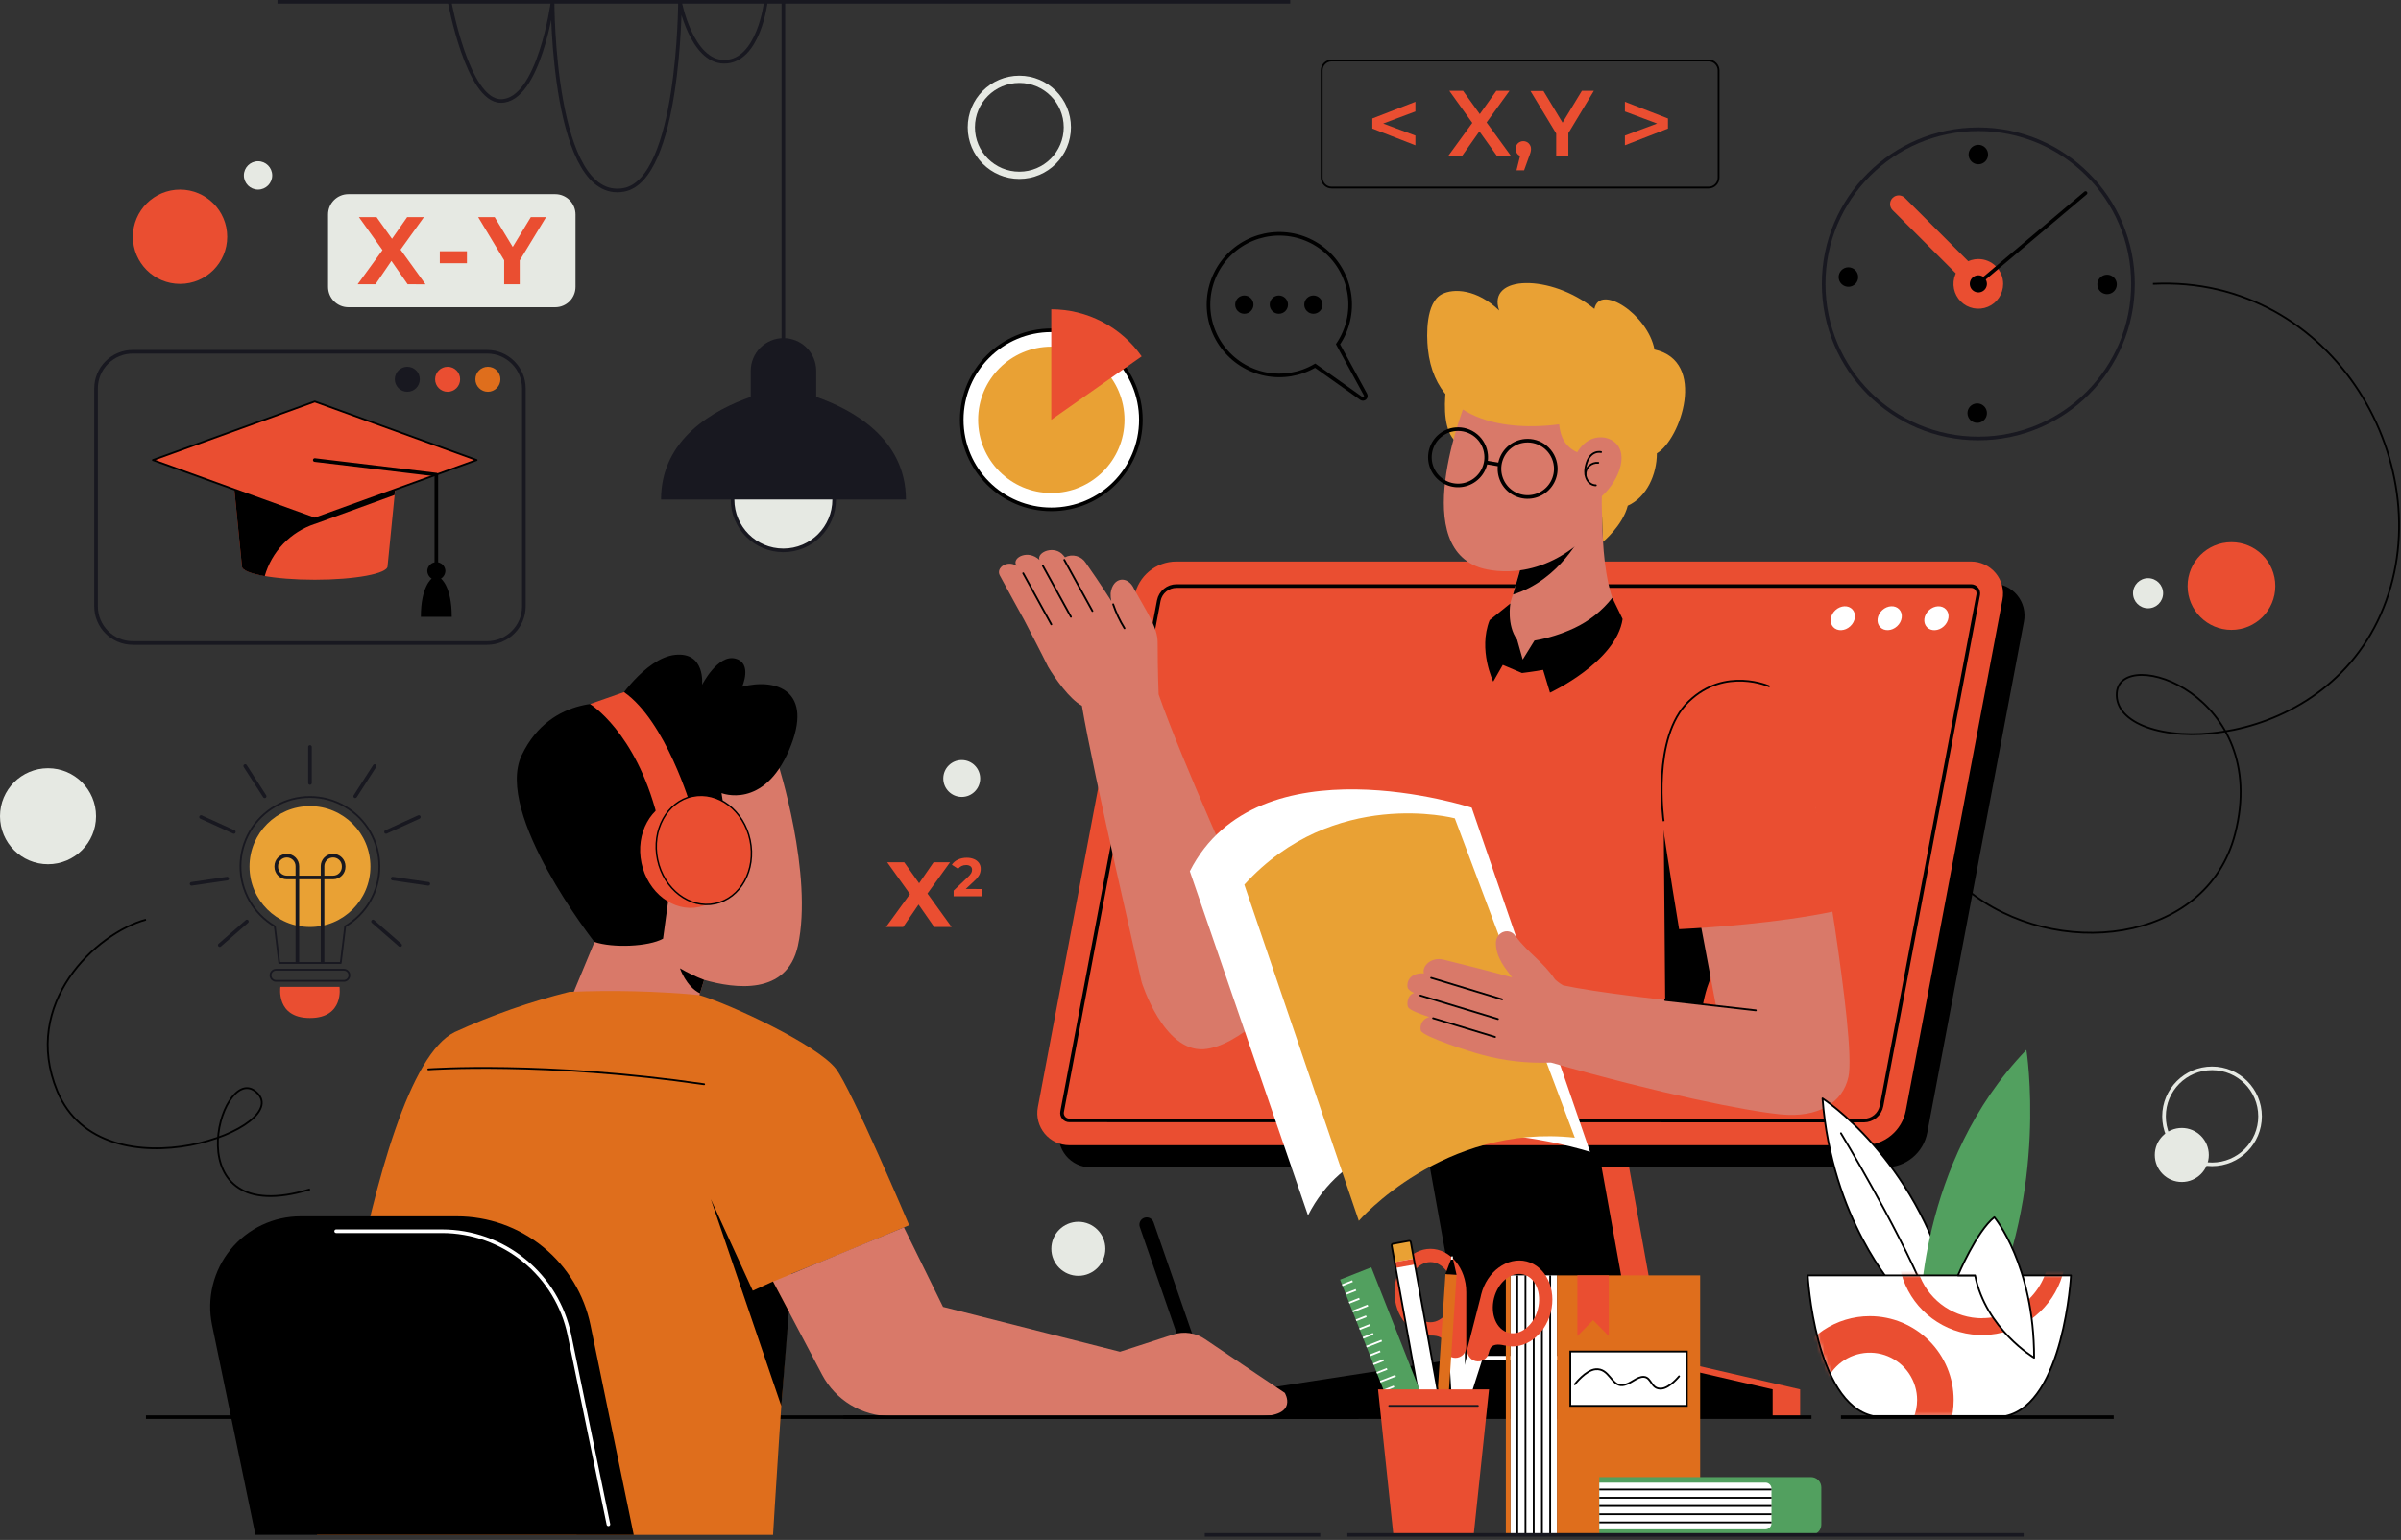 <?xml version="1.0" encoding="UTF-8"?> <svg xmlns="http://www.w3.org/2000/svg" width="664" height="426" viewBox="0 0 664 426" fill="none"><rect x="0" y="0" width="664" height="426" fill="#333333" stroke="none"/> <g clip-path="url(#clip0_356_3275)"> <path d="M461.6 384.35H414.11L391.97 261.48H439.46L461.6 384.35Z" fill="#EA4E31"></path> <path d="M355.74 392.03V384.35L412.41 375.6H459.9L497.83 384.35V392.03H355.74Z" fill="#EA4E31"></path> <path d="M454 384.35H406.51L384.38 261.48H431.87L454 384.35Z" fill="black"></path> <path d="M521.38 322.94H301.64C300.337 322.939 299.05 322.651 297.871 322.096C296.692 321.541 295.649 320.733 294.818 319.73C293.986 318.726 293.386 317.552 293.06 316.29C292.734 315.029 292.689 313.711 292.93 312.43L319.67 171.03C320.183 168.328 321.622 165.89 323.739 164.135C325.857 162.381 328.52 161.421 331.27 161.42H551C552.307 161.416 553.598 161.701 554.781 162.255C555.965 162.808 557.011 163.617 557.845 164.622C558.68 165.627 559.281 166.805 559.607 168.07C559.933 169.335 559.975 170.657 559.73 171.94L532.99 313.34C532.479 316.043 531.039 318.483 528.919 320.236C526.798 321.989 524.132 322.946 521.38 322.94Z" fill="black"></path> <path d="M515.46 316.81H295.73C294.427 316.809 293.14 316.521 291.961 315.966C290.782 315.411 289.739 314.603 288.908 313.6C288.076 312.597 287.476 311.422 287.15 310.161C286.823 308.899 286.779 307.581 287.02 306.3L313.73 164.94C314.242 162.241 315.68 159.805 317.796 158.053C319.912 156.3 322.573 155.341 325.32 155.34H545.08C546.384 155.339 547.672 155.626 548.852 156.181C550.032 156.735 551.075 157.543 551.907 158.547C552.739 159.55 553.339 160.725 553.664 161.988C553.99 163.25 554.033 164.569 553.79 165.85L527.05 307.25C526.53 309.942 525.088 312.368 522.973 314.113C520.858 315.858 518.202 316.811 515.46 316.81Z" fill="#EA4E31"></path> <path d="M295.73 309.94C295.429 309.943 295.132 309.877 294.86 309.749C294.589 309.621 294.349 309.433 294.16 309.2C293.968 308.971 293.83 308.703 293.756 308.414C293.681 308.125 293.672 307.823 293.73 307.53L320.47 166.12C320.7 164.994 321.31 163.982 322.199 163.253C323.088 162.525 324.201 162.124 325.35 162.12H545.08C545.379 162.116 545.676 162.18 545.948 162.306C546.22 162.433 546.46 162.619 546.65 162.85C546.839 163.082 546.976 163.352 547.05 163.643C547.124 163.933 547.135 164.236 547.08 164.53L520.34 305.94C520.12 307.075 519.514 308.099 518.624 308.838C517.734 309.576 516.616 309.983 515.46 309.99L295.73 309.94Z" stroke="black" stroke-miterlimit="10"></path> <path d="M348.14 392.03V384.35L404.82 375.6H452.31L490.23 384.35V392.03H348.14Z" fill="black"></path> <path d="M434.64 375.6H406.68" stroke="white" stroke-linecap="round" stroke-linejoin="round"></path> <path d="M511.684 173.257C513.154 171.911 513.43 169.819 512.3 168.585C511.17 167.351 509.062 167.442 507.591 168.788C506.121 170.135 505.845 172.227 506.975 173.461C508.105 174.695 510.213 174.604 511.684 173.257Z" fill="white"></path> <path d="M524.634 173.252C526.105 171.905 526.381 169.813 525.251 168.579C524.12 167.345 522.012 167.436 520.542 168.783C519.071 170.129 518.796 172.221 519.926 173.455C521.056 174.689 523.164 174.598 524.634 173.252Z" fill="white"></path> <path d="M537.568 173.263C539.038 171.917 539.314 169.825 538.184 168.59C537.054 167.356 534.946 167.447 533.475 168.794C532.005 170.14 531.729 172.232 532.859 173.466C533.989 174.701 536.098 174.61 537.568 173.263Z" fill="white"></path> <path d="M354.22 215.39L315.73 271.71C315.73 271.71 321.73 291.02 332.9 290.24C351.63 288.94 381.98 241.48 381.98 241.48" fill="#D97969"></path> <path d="M320.42 192.09C320.42 192.09 320.15 185.79 320.15 177.75C320.15 173.53 317.2 169.41 313.7 163.05C311.96 159.05 307.7 159.57 307.15 164.11C307.117 164.835 307.181 165.562 307.34 166.27C304.49 161.8 301.49 157.4 300.28 155.72C299.687 154.786 298.764 154.11 297.695 153.825C296.626 153.539 295.49 153.666 294.51 154.18L294.16 153.73C291.69 150.63 286.66 152.73 287.46 154.9C284.34 151.96 280.05 154.18 280.95 156.18C281.003 156.297 281.063 156.411 281.13 156.52C278.58 154.9 275.39 157.01 276.48 159.15C277.13 160.42 283.21 171.46 283.21 171.46C283.21 171.46 288.21 181.05 289.86 184.46C291.78 187.7 295.86 193.46 299.2 195.23C302.33 213.86 315.73 271.71 315.73 271.71L344.12 248.49C344.12 248.49 327.12 211.26 320.42 192.09Z" fill="#D97969"></path> <path d="M282.97 158.6L290.74 172.72" stroke="black" stroke-width="0.5" stroke-linecap="round" stroke-linejoin="round"></path> <path d="M288.4 156.52L296.17 170.63" stroke="black" stroke-width="0.5" stroke-linecap="round" stroke-linejoin="round"></path> <path d="M294.34 154.9L302.11 169.02" stroke="black" stroke-width="0.5" stroke-linecap="round" stroke-linejoin="round"></path> <path d="M307.85 167.17C308.634 169.493 309.684 171.718 310.98 173.8" stroke="black" stroke-width="0.5" stroke-linecap="round" stroke-linejoin="round"></path> <path d="M340.73 233.94C340.73 233.94 358.84 253.39 372.63 265.58L394.73 235.1L380.46 181.68C380.46 181.68 376.12 184.19 369.53 193.25C363.87 200.94 354.73 214.36 340.73 233.94Z" fill="#EA4E31"></path> <path d="M482.82 241.65C479.27 253.54 475.02 265 472.13 273.17C471.064 276.558 470.449 280.072 470.3 283.62C469.584 292.255 469.984 300.947 471.49 309.48H373.24C374.188 305.498 374.635 301.413 374.57 297.32C371.88 230.43 368.63 200.4 378.1 184.32C383.81 174.61 416.43 170.87 416.43 170.87L448.73 171.17C448.73 171.17 486.45 180.27 489.13 201.86C490.43 212.34 487.14 227.3 482.82 241.65Z" fill="#EA4E31"></path> <path d="M460.08 224.88L460.57 283.61H470.3C470.449 280.061 471.064 276.548 472.13 273.16C475.02 264.99 479.27 253.53 482.82 241.64L460.08 224.88Z" fill="black"></path> <path d="M401.36 99.11C401.36 99.11 396.05 119.23 403.83 123.02C410.15 126.11 410.71 117.1 410.71 117.1L412.21 107.29" fill="#E9A134"></path> <path d="M448.73 171.13C448.73 171.13 443.44 184.78 423.4 182.84C405.96 181.15 416.4 170.84 416.4 170.84C416.4 170.84 417.32 168.08 418.4 164.44C419.48 160.8 420.75 156.44 421.55 153.02L428.55 147.31L443.35 135.2C443.35 135.2 441.43 161.54 448.73 171.13Z" fill="#D97969"></path> <path d="M437.6 147.46C437.6 147.46 431.6 160.34 418.43 164.46C419.51 160.89 420.78 156.46 421.58 153.04L428.58 147.33L437.6 147.46Z" fill="black"></path> <path d="M405.73 110.19C405.73 110.19 389.25 149.94 409.02 156.94C409.02 156.94 422.31 161.94 436.18 150.65C440.135 147.354 443.409 143.319 445.82 138.77C449.82 131.43 456.31 117.66 454.95 108.02C453 94.25 413.89 80.05 405.73 110.19Z" fill="#D97969"></path> <path d="M458.21 125.41C458.21 131.22 455.42 137.56 450.16 139.89C448.79 145.35 443.32 149.89 443.32 149.89C443.32 146.82 442.88 142.34 442.98 137.27C447.98 132.77 450.98 124.59 445.55 121.67C443.7 120.67 439.28 120.04 436.17 125.11C431.77 123.11 431.43 119.17 431.17 117.38C423.54 118.44 397.34 120.24 394.88 96.48C394.49 92.68 394.26 83.71 398.75 81.38C402.04 79.69 408.48 80 414.6 85.89C411.1 76 428.97 75.71 440.93 85.45C442.41 78.3 455.73 87 457.55 96.69C472.21 99.94 464.73 121.65 458.21 125.41Z" fill="#E9A134"></path> <path d="M407 223.44C407 223.44 347.79 204.07 329.05 241.02L361.73 336.22C380.48 299.27 439.73 318.65 439.73 318.65L407 223.44Z" fill="white"></path> <path d="M402.33 226.38C402.33 226.38 368.88 217.55 344.12 244.73L375.78 337.73C375.78 337.73 399.11 310.73 435.52 314.73L402.33 226.38Z" fill="#E9A134"></path> <path d="M501.91 222.74L466.55 235.4C466.55 235.4 471.22 260.72 474.55 278.25C459.83 276.61 441.21 274.51 432.3 272.59C431.475 272.133 430.712 271.572 430.03 270.92C426.73 266.03 422.92 263.92 419.14 259.03C417.62 256.56 414 257.56 413.7 260.57C413.52 264.98 416.7 268.31 418.19 270.39C413.75 269.12 404.33 266.71 399.19 265.47C395.87 264.66 393.19 267.2 393.78 269.28C393.414 269.245 393.046 269.245 392.68 269.28C389.18 269.65 388.91 272.55 389.4 273.5C389.861 274.029 390.445 274.437 391.1 274.69C389.21 275.13 388.94 277.9 389.44 278.69C389.94 279.48 392.93 280.59 395.26 281.36C394.856 281.448 394.474 281.616 394.137 281.855C393.799 282.094 393.514 282.399 393.297 282.751C393.08 283.103 392.937 283.495 392.876 283.904C392.814 284.313 392.836 284.73 392.94 285.13C393.77 286.9 406.78 291 409.8 291.79C416.022 293.48 422.467 294.205 428.91 293.94C459.31 302.62 482.62 307.29 492.4 308.27C502.88 309.32 509.65 305.01 511.19 297.89C513.47 287.34 501.91 222.74 501.91 222.74Z" fill="#D97969"></path> <path d="M507.11 252.14C491.63 255.39 472.38 256.65 464.36 257.05C461.89 242.13 459.85 228.62 458.36 218.4L456 173.34C456 173.34 489.2 183.2 492.91 190.69C499.44 203.94 504.91 237.26 507.11 252.14Z" fill="#EA4E31"></path> <path d="M460.51 276.65L485.58 279.5" stroke="black" stroke-width="0.5" stroke-linecap="round" stroke-linejoin="round"></path> <path d="M410.98 125.75C411.129 127.285 410.82 128.829 410.091 130.188C409.363 131.547 408.247 132.659 406.886 133.383C405.524 134.107 403.979 134.411 402.444 134.257C400.91 134.102 399.457 133.495 398.267 132.514C397.078 131.532 396.207 130.22 395.764 128.743C395.322 127.265 395.327 125.69 395.781 124.216C396.234 122.743 397.114 121.436 398.31 120.463C399.507 119.49 400.964 118.894 402.5 118.75C404.552 118.555 406.598 119.183 408.188 120.495C409.778 121.808 410.782 123.698 410.98 125.75Z" stroke="black" stroke-miterlimit="10"></path> <path d="M430.22 128.94C430.37 130.475 430.06 132.019 429.332 133.378C428.603 134.737 427.487 135.849 426.126 136.573C424.764 137.297 423.219 137.601 421.685 137.447C420.151 137.292 418.697 136.685 417.508 135.704C416.318 134.722 415.447 133.41 415.005 131.933C414.562 130.455 414.568 128.88 415.021 127.406C415.474 125.933 416.354 124.626 417.551 123.653C418.747 122.68 420.205 122.084 421.74 121.94C423.792 121.748 425.836 122.376 427.426 123.688C429.015 125 430.02 126.889 430.22 128.94Z" stroke="black" stroke-miterlimit="10"></path> <path d="M410.88 127.91L414.75 128.56" stroke="black" stroke-miterlimit="10"></path> <path d="M442.78 125.06C442.78 125.06 439.58 124.25 438.55 128.95C437.87 132.07 439.34 134.23 441.33 134.26" stroke="black" stroke-width="0.5" stroke-miterlimit="10" stroke-linecap="round"></path> <path d="M442.01 128.03C441.549 127.985 441.083 128.04 440.645 128.19C440.207 128.341 439.806 128.583 439.47 128.902C439.133 129.22 438.869 129.607 438.695 130.036C438.521 130.466 438.441 130.927 438.46 131.39" stroke="black" stroke-width="0.5" stroke-miterlimit="10" stroke-linecap="round"></path> <path d="M395.78 270.51L415.41 276.46" stroke="black" stroke-width="0.5" stroke-linecap="round" stroke-linejoin="round"></path> <path d="M392.8 275.4L414.25 281.91" stroke="black" stroke-width="0.5" stroke-linecap="round" stroke-linejoin="round"></path> <path d="M396.32 281.67L413.46 286.86" stroke="black" stroke-width="0.5" stroke-linecap="round" stroke-linejoin="round"></path> <path d="M445.89 165.37C443.084 168.949 439.477 171.82 435.36 173.75C431.861 175.379 428.162 176.539 424.36 177.2L421.11 182.45L419.56 176.94C416.64 172.94 417.69 166.94 417.69 166.94L411.96 171.55C408.71 179.8 412.96 188.55 412.96 188.55L415.6 183.93L420.91 186.18C420.91 186.18 424.59 185.73 426.75 185.31L428.65 191.62C428.65 191.62 446.98 183.13 448.74 171.23L445.89 165.37Z" fill="black"></path> <path d="M460.08 227.17C460.08 227.17 456.66 203.99 467.01 194.04C477.16 184.27 489.41 189.92 489.41 189.92" stroke="black" stroke-width="0.5" stroke-miterlimit="10"></path> <path d="M40.36 392.03H500.97" stroke="black" stroke-miterlimit="10"></path> <path d="M215.12 211.09C211.66 202.27 199.02 194.3 181.36 200.36C154.36 209.63 157.47 233.6 168.03 250.91L168.27 251.29L156.27 280.17L188.82 290.17L194.73 271.07C203.15 273.49 217.63 275.47 220.66 261.64C224.99 241.94 215.12 211.09 215.12 211.09Z" fill="#D97969"></path> <path d="M194.73 271.07C192.419 270.178 190.182 269.105 188.04 267.86C188.04 267.86 189.72 272.92 193.58 274.79L194.73 271.07Z" fill="black"></path> <path d="M199.54 219.4C199.54 219.4 211.14 224.08 218.24 207.46C225.34 190.84 214.43 187.55 205.24 189.97C205.24 189.97 208.19 183.4 203.34 182.18C198.49 180.96 194.16 189.45 194.16 189.45C194.16 189.45 195.16 180.28 186.72 181.15C178.28 182.02 170.27 194.65 170.27 194.65C170.27 194.65 152.51 191.65 144.27 208.93C136.57 225.11 164.37 260.57 164.37 260.57C169.51 262.31 179.37 261.89 183.37 259.68L186.73 234.94C186.73 234.94 203 238.45 199.54 219.4Z" fill="black"></path> <path d="M193.328 250.912C200.392 249.425 204.718 241.569 202.99 233.365C201.263 225.161 194.137 219.716 187.073 221.203C180.01 222.691 175.684 230.547 177.411 238.751C179.139 246.954 186.265 252.399 193.328 250.912Z" fill="#EA4E31"></path> <path d="M197.779 249.976C204.843 248.488 209.168 240.632 207.441 232.428C205.714 224.225 198.587 218.78 191.524 220.267C184.46 221.754 180.135 229.61 181.862 237.814C183.589 246.018 190.716 251.463 197.779 249.976Z" fill="#EA4E31"></path> <path d="M191.09 223.2C191.09 223.2 184.15 199.5 172.57 191.46L163.18 194.76C163.18 194.76 175.7 202.36 181.74 225.76L191.09 223.2Z" fill="#EA4E31"></path> <path d="M197.779 249.976C204.843 248.488 209.168 240.632 207.441 232.428C205.714 224.225 198.587 218.78 191.524 220.267C184.46 221.754 180.135 229.61 181.862 237.814C183.589 246.018 190.716 251.463 197.779 249.976Z" stroke="black" stroke-width="0.4" stroke-linecap="round" stroke-linejoin="round"></path> <path d="M251.43 338.94C251.43 338.94 235.43 301.16 231.18 295.68C226.13 289.09 202.18 277.9 193.43 275.28C181.464 274.17 169.436 273.872 157.43 274.39C146.544 277.119 135.933 280.845 125.73 285.52C100.98 297.67 87.66 424.6 87.66 424.6H213.79C213.79 424.6 216.55 377.8 218.87 352.37C230.55 347.71 236.79 345.1 251.43 338.94Z" fill="#DF6E1C"></path> <path d="M118.45 295.82C118.45 295.82 150.73 293.52 194.73 299.94" stroke="black" stroke-width="0.5" stroke-linecap="round" stroke-linejoin="round"></path> <path d="M335.02 384.33L334.91 388.27C334.906 388.404 334.861 388.534 334.782 388.643C334.702 388.751 334.591 388.832 334.464 388.876C334.336 388.919 334.199 388.923 334.07 388.886C333.94 388.849 333.825 388.774 333.74 388.67L331.22 385.67L315.22 339.45C315.132 339.201 315.094 338.936 315.109 338.672C315.123 338.408 315.19 338.149 315.306 337.911C315.421 337.673 315.582 337.46 315.78 337.285C315.979 337.11 316.21 336.975 316.46 336.89C316.709 336.802 316.974 336.764 317.238 336.778C317.502 336.793 317.761 336.86 317.999 336.975C318.237 337.091 318.45 337.252 318.625 337.45C318.8 337.649 318.935 337.88 319.02 338.13L335.02 384.33Z" fill="black"></path> <path d="M324.41 369.19C317.62 371.42 309.73 373.94 309.73 373.94L260.8 361.54L249.98 339.54L213.77 354.54L227.35 380.28C229.173 383.741 231.906 386.639 235.254 388.662C238.602 390.685 242.438 391.756 246.35 391.76H348.15C359.28 391.76 355.3 385.31 355.3 385.31C355.3 385.31 341.3 375.96 333.3 370.49C332.019 369.602 330.55 369.023 329.008 368.797C327.465 368.572 325.892 368.706 324.41 369.19Z" fill="#D97969"></path> <path d="M233.24 392.03H375.71" stroke="black" stroke-miterlimit="10"></path> <path d="M208.18 357.06L196.58 331.74L216.07 388.95L218.17 362.84L213.77 354.51L208.18 357.06Z" fill="black"></path> <path d="M175.26 424.6L163.31 366.6C161.558 358.085 156.919 350.436 150.177 344.947C143.435 339.459 135.004 336.468 126.31 336.48H83.11C79.404 336.482 75.745 337.308 72.398 338.898C69.05 340.489 66.098 342.803 63.755 345.674C61.412 348.546 59.737 351.902 58.851 355.5C57.964 359.099 57.889 362.849 58.63 366.48L70.63 424.58" fill="black"></path> <path d="M168.26 421.68L157.48 369.32C155.804 361.217 151.389 353.939 144.976 348.71C138.563 343.481 130.544 340.62 122.27 340.61H92.96" stroke="white" stroke-miterlimit="10" stroke-linecap="round"></path> <path d="M430.59 352.82H417.71V424.6H430.59V352.82Z" fill="white"></path> <path d="M470.18 352.82H430.59V424.6H470.18V352.82Z" fill="#DF6E1C"></path> <path d="M421.87 352.82V424.61" stroke="black" stroke-width="0.5" stroke-linejoin="round"></path> <path d="M424.15 352.82V424.61" stroke="black" stroke-width="0.5" stroke-linejoin="round"></path> <path d="M426.43 352.82V424.61" stroke="black" stroke-width="0.5" stroke-linejoin="round"></path> <path d="M428.7 352.82V424.61" stroke="black" stroke-width="0.5" stroke-linejoin="round"></path> <path d="M419.6 352.82V424.61" stroke="black" stroke-width="0.5" stroke-linejoin="round"></path> <path d="M440.57 352.82H436.23V369.61L440.57 365.2L444.91 369.61V352.82H440.57Z" fill="#EA4E31"></path> <path d="M466.5 373.88H434.27V388.91H466.5V373.88Z" fill="white" stroke="black" stroke-width="0.5" stroke-miterlimit="10"></path> <path d="M435.52 382.94C435.52 382.94 438.52 379.02 441.27 378.79C445.1 378.47 445.63 383.43 448.64 383.2C450.94 383.02 452.64 380.74 454.64 380.89C456.84 381.06 456.54 384.42 459.55 384.13C461.8 383.91 464.35 380.74 464.35 380.74" fill="white"></path> <path d="M435.52 382.94C435.52 382.94 438.52 379.02 441.27 378.79C445.1 378.47 445.63 383.43 448.64 383.2C450.94 383.02 452.64 380.74 454.64 380.89C456.84 381.06 456.54 384.42 459.55 384.13C461.8 383.91 464.35 380.74 464.35 380.74" stroke="black" stroke-width="0.5" stroke-miterlimit="10" stroke-linecap="round"></path> <path d="M417.71 352.82H416.44V424.6H417.71V352.82Z" fill="#DF6E1C"></path> <path d="M442.29 408.61H500.83C501.589 408.61 502.316 408.911 502.852 409.448C503.389 409.984 503.69 410.711 503.69 411.47V421.75C503.69 422.508 503.389 423.236 502.852 423.772C502.316 424.309 501.589 424.61 500.83 424.61H442.29V408.61Z" fill="#52A05F"></path> <path d="M442.29 410.15H488.24C488.683 410.15 489.108 410.326 489.421 410.639C489.734 410.952 489.91 411.377 489.91 411.82V421.39C489.91 421.833 489.734 422.258 489.421 422.571C489.108 422.884 488.683 423.06 488.24 423.06H442.29V410.15Z" fill="white"></path> <path d="M489.91 414.33H442.29" stroke="black" stroke-width="0.5" stroke-linejoin="round"></path> <path d="M489.91 416.61H442.29" stroke="black" stroke-width="0.5" stroke-linejoin="round"></path> <path d="M489.91 418.88H442.29" stroke="black" stroke-width="0.5" stroke-linejoin="round"></path> <path d="M489.91 421.16H442.29" stroke="black" stroke-width="0.5" stroke-linejoin="round"></path> <path d="M489.91 412.05H442.29" stroke="black" stroke-width="0.5" stroke-linejoin="round"></path> <path d="M405.12 370.96L405.09 413.02H403.05L400.53 370.95" fill="white"></path> <path d="M406.65 371.33L396.25 412.09L398.23 412.59L411.09 372.46" fill="white"></path> <path d="M403.67 359.85C403.67 360.55 403.67 372.64 403.67 372.64C403.67 372.949 403.548 373.245 403.331 373.464C403.113 373.683 402.818 373.807 402.51 373.81C402.2 373.807 401.904 373.683 401.685 373.464C401.467 373.245 401.342 372.949 401.34 372.64V371.2C401.34 371.2 400.61 367.35 395.8 367.63C395.8 367.63 401.28 368.32 401.45 368.38C401.62 368.44 403.67 359.15 403.67 359.85Z" fill="#EA4E31"></path> <path d="M405.86 372.86C405.762 373.242 405.741 373.64 405.796 374.03C405.852 374.421 405.984 374.797 406.186 375.136C406.387 375.475 406.652 375.772 406.968 376.008C407.284 376.245 407.643 376.417 408.025 376.515C408.407 376.613 408.805 376.634 409.195 376.579C409.586 376.523 409.961 376.391 410.301 376.189C410.64 375.988 410.937 375.723 411.173 375.407C411.41 375.091 411.582 374.732 411.68 374.35C411.782 373.818 411.975 373.307 412.25 372.84C412.83 372.01 414.03 371.7 416.17 372.22H416.27C421.57 373.58 427.22 369.46 428.86 363.05C430.5 356.64 427.51 350.31 422.2 348.96C416.89 347.61 411.2 351.72 409.61 358.14C409.55 358.37 409.51 358.6 409.46 358.83L405.86 372.86ZM417.18 368.69C413.84 367.83 412.04 363.52 413.18 359.08C414.32 354.64 417.96 351.71 421.3 352.56C424.64 353.41 426.44 357.72 425.3 362.17C424.16 366.62 420.52 369.54 417.18 368.69Z" fill="#EA4E31"></path> <path d="M385.64 357.46C385.64 364.08 390.09 369.46 395.57 369.46H395.73C397.91 369.46 398.97 370.09 399.33 371.03C399.476 371.554 399.533 372.098 399.5 372.64C399.5 373.436 399.816 374.199 400.379 374.761C400.941 375.324 401.704 375.64 402.5 375.64C403.296 375.64 404.059 375.324 404.621 374.761C405.184 374.199 405.5 373.436 405.5 372.64V358.18C405.5 357.94 405.5 357.71 405.5 357.48C405.5 350.86 401.05 345.48 395.58 345.48C390.11 345.48 385.65 350.84 385.64 357.46ZM389.32 357.46C389.32 352.87 392.14 349.14 395.58 349.14C399.02 349.14 401.83 352.88 401.83 357.47C401.83 362.06 399.02 365.79 395.57 365.79C392.12 365.79 389.32 362.05 389.32 357.46Z" fill="#EA4E31"></path> <path d="M401.54 349.15C401.59 349.14 401.635 349.114 401.669 349.076C401.703 349.038 401.725 348.991 401.73 348.94L401.8 347.77C401.803 347.74 401.799 347.709 401.79 347.68C401.781 347.651 401.767 347.625 401.747 347.601C401.728 347.578 401.704 347.559 401.677 347.545C401.65 347.531 401.62 347.523 401.59 347.52C401.528 347.517 401.467 347.539 401.421 347.58C401.374 347.621 401.345 347.678 401.34 347.74L401.26 348.9C401.257 348.962 401.279 349.023 401.32 349.069C401.361 349.116 401.418 349.145 401.48 349.15H401.54Z" fill="white"></path> <path d="M396.45 402.17L399.53 402.38L402.82 352.67L401.28 352.57L399.74 352.46L396.45 402.17Z" fill="#DF6E1C"></path> <path d="M401.24 348.44L401.87 348.48L402.82 352.67L399.74 352.46L401.24 348.44Z" fill="black"></path> <path d="M398.422 389.371L393.128 390.328L384.865 344.588C384.845 344.473 384.87 344.355 384.937 344.259C385.003 344.163 385.105 344.097 385.22 344.077L389.648 343.277C389.763 343.256 389.882 343.282 389.977 343.348C390.073 343.415 390.139 343.517 390.16 343.631L398.422 389.371Z" fill="white"></path> <path d="M385.73 349.17L391.02 348.17L390.19 343.56C390.179 343.503 390.157 343.448 390.125 343.399C390.093 343.351 390.052 343.309 390.003 343.276C389.955 343.244 389.9 343.221 389.843 343.21C389.786 343.198 389.727 343.198 389.67 343.21L385.25 344C385.136 344.022 385.034 344.087 384.967 344.182C384.9 344.278 384.872 344.395 384.89 344.51L385.73 349.17Z" fill="#E9A134"></path> <path d="M391.023 348.199L385.729 349.156L386.015 350.74L391.31 349.784L391.023 348.199Z" fill="#EA4E31"></path> <path d="M398.422 389.371L393.128 390.328L384.865 344.588C384.845 344.473 384.87 344.355 384.937 344.259C385.003 344.163 385.105 344.097 385.22 344.077L389.648 343.277C389.763 343.256 389.882 343.282 389.977 343.348C390.073 343.415 390.139 343.517 390.16 343.631L398.422 389.371Z" stroke="black" stroke-width="0.5" stroke-linecap="round" stroke-linejoin="round"></path> <path d="M389.009 400.713L397.643 397.31L379.232 350.597L370.599 354L389.009 400.713Z" fill="#52A05F"></path> <path d="M374.04 354.42L371.19 355.54" stroke="white" stroke-width="0.5" stroke-miterlimit="10"></path> <path d="M374.99 356.85L372.15 357.97" stroke="white" stroke-width="0.5" stroke-miterlimit="10"></path> <path d="M375.95 359.27L373.1 360.4" stroke="white" stroke-width="0.5" stroke-miterlimit="10"></path> <path d="M378.3 361.15L374.06 362.82" stroke="white" stroke-width="0.5" stroke-miterlimit="10"></path> <path d="M377.86 364.13L375.02 365.25" stroke="white" stroke-width="0.5" stroke-miterlimit="10"></path> <path d="M378.82 366.55L375.97 367.67" stroke="white" stroke-width="0.5" stroke-miterlimit="10"></path> <path d="M379.77 368.98L376.93 370.1" stroke="white" stroke-width="0.5" stroke-miterlimit="10"></path> <path d="M382.12 370.86L377.88 372.53" stroke="white" stroke-width="0.5" stroke-miterlimit="10"></path> <path d="M381.69 373.83L378.84 374.95" stroke="white" stroke-width="0.5" stroke-miterlimit="10"></path> <path d="M382.64 376.26L379.8 377.38" stroke="white" stroke-width="0.5" stroke-miterlimit="10"></path> <path d="M383.6 378.68L380.75 379.81" stroke="white" stroke-width="0.5" stroke-miterlimit="10"></path> <path d="M385.95 380.56L381.71 382.23" stroke="white" stroke-width="0.5" stroke-miterlimit="10"></path> <path d="M385.51 383.54L382.67 384.66" stroke="white" stroke-width="0.5" stroke-miterlimit="10"></path> <path d="M386.47 385.96L383.62 387.08" stroke="white" stroke-width="0.5" stroke-miterlimit="10"></path> <path d="M387.42 388.39L384.58 389.51" stroke="white" stroke-width="0.5" stroke-miterlimit="10"></path> <path d="M389.77 390.27L385.53 391.94" stroke="white" stroke-width="0.5" stroke-miterlimit="10"></path> <path d="M389.34 393.24L386.49 394.36" stroke="white" stroke-width="0.5" stroke-miterlimit="10"></path> <path d="M390.29 395.67L387.45 396.79" stroke="white" stroke-width="0.5" stroke-miterlimit="10"></path> <path d="M391.25 398.09L388.4 399.21" stroke="white" stroke-width="0.5" stroke-miterlimit="10"></path> <path d="M407.55 424.61H385.34L381.1 384.35H411.79L407.55 424.61Z" fill="#EA4E31"></path> <path d="M384.19 388.91H408.7" stroke="#181820" stroke-width="0.5" stroke-miterlimit="10" stroke-linecap="round"></path> <path d="M539.02 356.46C529.55 320.14 504.02 303.86 504.02 303.86C506.55 337.24 524.13 356.46 524.13 356.46H539.02Z" fill="white" stroke="black" stroke-width="0.5" stroke-linecap="round" stroke-linejoin="round"></path> <path d="M509.12 313.5C509.12 313.5 524.25 338.5 532.29 357.41" stroke="black" stroke-width="0.5" stroke-linecap="round" stroke-linejoin="round"></path> <path d="M530.95 365.23C530.95 365.23 530.16 321.78 560.4 290.43C560.4 290.43 566.64 329.29 548.96 365.23H530.95Z" fill="#52A05F"></path> <path d="M499.93 352.82C499.93 352.82 501.84 388.11 517.93 391.72H554.73C570.82 388.11 572.73 352.82 572.73 352.82H499.93Z" fill="white"></path> <mask id="mask0_356_3275" style="mask-type:luminance" maskUnits="userSpaceOnUse" x="499" y="352" width="74" height="40"> <path d="M499.93 352.82C499.93 352.82 501.84 388.11 517.93 391.72H554.73C570.82 388.11 572.73 352.82 572.73 352.82H499.93Z" fill="white"></path> </mask> <g mask="url(#mask0_356_3275)"> <path d="M517.11 364.1C512.523 364.098 508.039 365.456 504.224 368.003C500.409 370.55 497.435 374.171 495.678 378.408C493.922 382.646 493.461 387.309 494.355 391.808C495.248 396.307 497.456 400.44 500.699 403.684C503.942 406.928 508.074 409.138 512.572 410.034C517.071 410.929 521.734 410.47 525.972 408.716C530.21 406.961 533.833 403.988 536.381 400.175C538.93 396.361 540.29 391.877 540.29 387.29C540.29 381.141 537.848 375.244 533.502 370.896C529.155 366.547 523.259 364.103 517.11 364.1ZM517.11 400.36C514.522 400.362 511.992 399.596 509.84 398.16C507.687 396.723 506.009 394.68 505.018 392.29C504.027 389.9 503.767 387.269 504.271 384.731C504.775 382.192 506.021 379.861 507.851 378.031C509.681 376.201 512.013 374.955 514.551 374.451C517.089 373.946 519.72 374.206 522.11 375.197C524.501 376.189 526.543 377.867 527.98 380.019C529.416 382.172 530.182 384.702 530.18 387.29C530.178 390.755 528.8 394.078 526.349 396.529C523.899 398.979 520.576 400.357 517.11 400.36Z" fill="#EA4E31"></path> <path d="M548.17 322.94C543.583 322.938 539.099 324.296 535.284 326.843C531.469 329.39 528.495 333.011 526.738 337.249C524.982 341.486 524.521 346.149 525.415 350.648C526.308 355.147 528.516 359.28 531.759 362.524C535.002 365.768 539.134 367.978 543.632 368.874C548.131 369.769 552.794 369.311 557.032 367.556C561.27 365.801 564.893 362.828 567.441 359.015C569.99 355.201 571.35 350.717 571.35 346.13C571.35 339.981 568.908 334.084 564.562 329.736C560.215 325.387 554.319 322.943 548.17 322.94ZM548.17 364.68C544.5 364.68 540.913 363.592 537.861 361.553C534.809 359.515 532.43 356.617 531.025 353.227C529.62 349.837 529.251 346.106 529.965 342.506C530.68 338.907 532.446 335.6 535.039 333.003C537.633 330.407 540.938 328.637 544.537 327.919C548.136 327.201 551.867 327.565 555.259 328.967C558.651 330.369 561.551 332.744 563.593 335.794C565.634 338.844 566.726 342.43 566.73 346.1C566.728 351.021 564.771 355.739 561.291 359.217C557.81 362.696 553.091 364.65 548.17 364.65V364.68Z" fill="#EA4E31"></path> </g> <path d="M499.93 352.82C499.93 352.82 501.84 388.11 517.93 391.72H554.73C570.82 388.11 572.73 352.82 572.73 352.82H499.93Z" stroke="black" stroke-width="0.5" stroke-linecap="round" stroke-linejoin="round"></path> <path d="M541.48 352.82C541.48 352.82 546.6 340.64 551.54 336.73C551.54 336.73 562.54 349.85 562.54 375.6C562.54 375.6 549.23 367.75 546.2 352.82H541.48Z" fill="white" stroke="black" stroke-width="0.5" stroke-linecap="round" stroke-linejoin="round"></path> <path d="M509.12 392.03H584.55" stroke="black" stroke-miterlimit="10"></path> <path d="M372.61 424.61H559.65" stroke="#181820" stroke-miterlimit="10"></path> <path d="M333.18 424.61H365.11" stroke="#181820" stroke-miterlimit="10"></path> <path d="M344.12 86.8C345.517 86.8 346.65 85.667 346.65 84.27C346.65 82.873 345.517 81.74 344.12 81.74C342.723 81.74 341.59 82.873 341.59 84.27C341.59 85.667 342.723 86.8 344.12 86.8Z" fill="black"></path> <path d="M353.67 86.8C355.067 86.8 356.2 85.667 356.2 84.27C356.2 82.873 355.067 81.74 353.67 81.74C352.273 81.74 351.14 82.873 351.14 84.27C351.14 85.667 352.273 86.8 353.67 86.8Z" fill="black"></path> <path d="M363.22 86.8C364.617 86.8 365.75 85.667 365.75 84.27C365.75 82.873 364.617 81.74 363.22 81.74C361.823 81.74 360.69 82.873 360.69 84.27C360.69 85.667 361.823 86.8 363.22 86.8Z" fill="black"></path> <path d="M377.63 109.17L370.03 95.23C372.727 91.238 373.859 86.391 373.208 81.617C372.557 76.844 370.17 72.477 366.503 69.352C362.836 66.227 358.145 64.563 353.329 64.678C348.512 64.794 343.907 66.68 340.393 69.977C336.88 73.274 334.704 77.75 334.283 82.549C333.861 87.349 335.223 92.135 338.109 95.994C340.994 99.853 345.2 102.513 349.923 103.466C354.646 104.419 359.554 103.598 363.71 101.16L376.45 110.21C376.599 110.313 376.778 110.364 376.959 110.353C377.139 110.343 377.311 110.272 377.447 110.152C377.583 110.032 377.675 109.871 377.708 109.693C377.741 109.515 377.714 109.331 377.63 109.17Z" stroke="black" stroke-miterlimit="10"></path> <path d="M547.11 121.3C570.731 121.3 589.88 102.151 589.88 78.53C589.88 54.909 570.731 35.76 547.11 35.76C523.489 35.76 504.34 54.909 504.34 78.53C504.34 102.151 523.489 121.3 547.11 121.3Z" stroke="#181820" stroke-miterlimit="10"></path> <path d="M547.07 78.41C546.848 78.633 546.584 78.811 546.293 78.932C546.002 79.053 545.69 79.115 545.375 79.115C545.06 79.115 544.748 79.053 544.457 78.932C544.166 78.811 543.902 78.633 543.68 78.41L523.4 58.14C522.953 57.689 522.703 57.08 522.703 56.445C522.703 55.81 522.953 55.201 523.4 54.75C523.623 54.526 523.888 54.349 524.18 54.228C524.471 54.106 524.784 54.044 525.1 54.044C525.416 54.044 525.729 54.106 526.02 54.228C526.312 54.349 526.577 54.526 526.8 54.75L547.07 75.02C547.293 75.242 547.471 75.506 547.592 75.797C547.713 76.088 547.775 76.4 547.775 76.715C547.775 77.03 547.713 77.342 547.592 77.633C547.471 77.924 547.293 78.188 547.07 78.41Z" fill="#EA4E31"></path> <path d="M553.98 78.52C553.982 79.879 553.581 81.209 552.827 82.34C552.072 83.472 551 84.354 549.744 84.875C548.488 85.396 547.106 85.533 545.772 85.268C544.439 85.004 543.214 84.349 542.252 83.388C541.291 82.426 540.637 81.201 540.372 79.868C540.107 78.534 540.244 77.152 540.765 75.896C541.286 74.641 542.168 73.568 543.3 72.814C544.431 72.059 545.761 71.658 547.12 71.66C548.94 71.66 550.684 72.383 551.971 73.669C553.257 74.956 553.98 76.701 553.98 78.52Z" fill="#EA4E31"></path> <path d="M549.49 78.52C549.49 78.989 549.351 79.447 549.091 79.837C548.83 80.226 548.46 80.53 548.027 80.71C547.594 80.889 547.117 80.936 546.658 80.844C546.198 80.753 545.776 80.527 545.444 80.196C545.113 79.864 544.887 79.442 544.796 78.982C544.704 78.522 544.751 78.046 544.93 77.613C545.11 77.18 545.414 76.81 545.803 76.549C546.193 76.289 546.651 76.15 547.12 76.15C547.748 76.153 548.349 76.403 548.793 76.847C549.237 77.291 549.487 77.892 549.49 78.52Z" fill="black"></path> <path d="M549.8 42.76C549.8 43.292 549.642 43.813 549.346 44.256C549.05 44.698 548.629 45.043 548.137 45.246C547.645 45.45 547.104 45.502 546.581 45.398C546.059 45.293 545.58 45.036 545.204 44.659C544.828 44.281 544.573 43.801 544.47 43.279C544.368 42.756 544.422 42.215 544.628 41.724C544.833 41.232 545.179 40.813 545.623 40.519C546.066 40.224 546.587 40.068 547.12 40.07C547.473 40.07 547.822 40.14 548.148 40.275C548.474 40.41 548.77 40.609 549.018 40.859C549.267 41.108 549.465 41.405 549.599 41.731C549.733 42.058 549.801 42.407 549.8 42.76Z" fill="black"></path> <path d="M582.73 81.37C582.197 81.372 581.676 81.216 581.233 80.921C580.789 80.627 580.443 80.208 580.237 79.716C580.032 79.225 579.978 78.684 580.08 78.161C580.183 77.639 580.438 77.159 580.814 76.781C581.19 76.404 581.669 76.147 582.191 76.042C582.713 75.938 583.255 75.99 583.747 76.194C584.239 76.397 584.66 76.742 584.956 77.184C585.252 77.627 585.41 78.147 585.41 78.68C585.411 79.033 585.343 79.382 585.209 79.709C585.075 80.035 584.877 80.332 584.628 80.582C584.379 80.831 584.083 81.03 583.758 81.165C583.432 81.3 583.083 81.37 582.73 81.37Z" fill="black"></path> <path d="M544.11 114.29C544.11 113.758 544.268 113.238 544.563 112.796C544.859 112.353 545.279 112.008 545.77 111.805C546.262 111.601 546.803 111.548 547.325 111.652C547.846 111.756 548.326 112.012 548.702 112.388C549.078 112.764 549.334 113.244 549.438 113.765C549.542 114.287 549.489 114.828 549.285 115.32C549.081 115.811 548.737 116.231 548.294 116.527C547.852 116.822 547.332 116.98 546.8 116.98C546.086 116.98 545.402 116.697 544.898 116.192C544.393 115.688 544.11 115.004 544.11 114.29Z" fill="black"></path> <path d="M513.843 77.074C514.08 75.603 513.081 74.218 511.61 73.98C510.139 73.743 508.754 74.742 508.516 76.213C508.279 77.684 509.278 79.069 510.749 79.306C512.22 79.544 513.605 78.544 513.843 77.074Z" fill="black"></path> <path d="M546.96 78.53L576.76 53.4" stroke="black" stroke-miterlimit="10" stroke-linecap="round"></path> <path d="M216.64 0.5V98.52" stroke="#181820" stroke-miterlimit="10"></path> <path d="M216.64 152.25C224.399 152.25 230.69 145.959 230.69 138.2C230.69 130.44 224.399 124.15 216.64 124.15C208.88 124.15 202.59 130.44 202.59 138.2C202.59 145.959 208.88 152.25 216.64 152.25Z" fill="#E6E9E3" stroke="#181820" stroke-miterlimit="10"></path> <path d="M225.73 109.79V102.59C225.73 101.402 225.496 100.225 225.041 99.127C224.586 98.029 223.92 97.031 223.079 96.191C222.239 95.35 221.241 94.684 220.143 94.229C219.045 93.774 217.869 93.54 216.68 93.54C214.279 93.54 211.976 94.493 210.277 96.19C208.578 97.887 207.623 100.189 207.62 102.59V109.79C197.62 113.28 182.81 121.29 182.81 138.19H250.54C250.51 121.29 235.73 113.28 225.73 109.79Z" fill="#181820"></path> <path d="M76.74 0.5H356.81" stroke="#181820" stroke-miterlimit="10"></path> <path d="M124.35 0.5C124.35 0.5 129.33 27.94 138.52 27.94C149.11 27.94 152.82 0.53 152.82 0.53C152.82 0.53 152.75 56.08 172.48 52.53C187.92 49.76 188.05 0.53 188.05 0.53C188.05 0.53 191.22 17.09 200.29 17.09C209.86 17.09 211.79 0.53 211.79 0.53" stroke="#181820" stroke-linecap="round" stroke-linejoin="round"></path> <path d="M85.72 256.45C94.954 256.45 102.44 248.964 102.44 239.73C102.44 230.496 94.954 223.01 85.72 223.01C76.486 223.01 69 230.496 69 239.73C69 248.964 76.486 256.45 85.72 256.45Z" fill="#E9A134"></path> <path d="M104.92 239.72C104.926 236.351 104.047 233.041 102.369 230.12C100.692 227.198 98.276 224.77 95.364 223.077C92.452 221.384 89.146 220.487 85.778 220.475C82.409 220.463 79.097 221.337 76.173 223.009C73.249 224.681 70.816 227.093 69.118 230.002C67.421 232.912 66.518 236.216 66.5 239.585C66.483 242.953 67.351 246.267 69.019 249.194C70.686 252.12 73.094 254.557 76 256.26L77.23 266.4H94.23L95.47 256.26C98.351 254.567 100.74 252.15 102.397 249.248C104.055 246.347 104.925 243.062 104.92 239.72Z" stroke="#181820" stroke-width="0.5" stroke-linecap="round" stroke-linejoin="round"></path> <path d="M95.08 268.26H76.35C75.499 268.26 74.81 268.949 74.81 269.8C74.81 270.651 75.499 271.34 76.35 271.34H95.08C95.931 271.34 96.62 270.651 96.62 269.8C96.62 268.949 95.931 268.26 95.08 268.26Z" stroke="#181820" stroke-width="0.5" stroke-linecap="round" stroke-linejoin="round"></path> <path d="M93.89 273H77.54C77.54 273 76.19 281.62 85.72 281.62C95.25 281.62 93.89 273 93.89 273Z" fill="#EA4E31"></path> <path d="M89.2 266.4V239.63C89.199 239.246 89.273 238.866 89.419 238.511C89.566 238.156 89.781 237.834 90.052 237.562C90.324 237.291 90.646 237.076 91.001 236.93C91.356 236.783 91.736 236.709 92.12 236.71C92.503 236.71 92.883 236.786 93.237 236.932C93.592 237.079 93.913 237.294 94.185 237.565C94.456 237.836 94.671 238.158 94.818 238.513C94.964 238.867 95.04 239.247 95.04 239.63V239.82C95.04 240.203 94.964 240.583 94.818 240.937C94.671 241.292 94.456 241.614 94.185 241.885C93.913 242.156 93.592 242.371 93.237 242.518C92.883 242.664 92.503 242.74 92.12 242.74H79.32C78.936 242.74 78.557 242.664 78.203 242.518C77.848 242.371 77.526 242.156 77.255 241.885C76.984 241.614 76.769 241.292 76.622 240.937C76.475 240.583 76.4 240.203 76.4 239.82V239.63C76.399 239.246 76.473 238.866 76.62 238.511C76.766 238.156 76.981 237.834 77.252 237.562C77.524 237.291 77.846 237.076 78.201 236.93C78.556 236.783 78.936 236.709 79.32 236.71C79.703 236.71 80.083 236.786 80.437 236.932C80.792 237.079 81.114 237.294 81.385 237.565C81.656 237.836 81.871 238.158 82.018 238.513C82.164 238.867 82.24 239.247 82.24 239.63V266.4" stroke="#181820" stroke-linejoin="round"></path> <path d="M85.72 216.6V206.64" stroke="#181820" stroke-linecap="round" stroke-linejoin="round"></path> <path d="M98.23 220.28L103.62 211.91" stroke="#181820" stroke-linecap="round" stroke-linejoin="round"></path> <path d="M106.76 230.15L115.83 226.02" stroke="#181820" stroke-linecap="round" stroke-linejoin="round"></path> <path d="M108.6 243.06L118.45 244.5" stroke="#181820" stroke-linecap="round" stroke-linejoin="round"></path> <path d="M103.15 254.92L110.66 261.46" stroke="#181820" stroke-linecap="round" stroke-linejoin="round"></path> <path d="M73.2 220.28L67.81 211.91" stroke="#181820" stroke-linecap="round" stroke-linejoin="round"></path> <path d="M64.67 230.15L55.6 226.02" stroke="#181820" stroke-linecap="round" stroke-linejoin="round"></path> <path d="M62.83 243.06L52.98 244.5" stroke="#181820" stroke-linecap="round" stroke-linejoin="round"></path> <path d="M68.28 254.92L60.77 261.46" stroke="#181820" stroke-linecap="round" stroke-linejoin="round"></path> <path d="M134.72 97.31H36.72C31.109 97.31 26.56 101.859 26.56 107.47V167.71C26.56 173.321 31.109 177.87 36.72 177.87H134.72C140.331 177.87 144.88 173.321 144.88 167.71V107.47C144.88 101.859 140.331 97.31 134.72 97.31Z" stroke="#181820" stroke-miterlimit="10"></path> <path d="M112.64 108.38C114.551 108.38 116.1 106.831 116.1 104.92C116.1 103.009 114.551 101.46 112.64 101.46C110.729 101.46 109.18 103.009 109.18 104.92C109.18 106.831 110.729 108.38 112.64 108.38Z" fill="#181820"></path> <path d="M123.79 108.38C125.701 108.38 127.25 106.831 127.25 104.92C127.25 103.009 125.701 101.46 123.79 101.46C121.879 101.46 120.33 103.009 120.33 104.92C120.33 106.831 121.879 108.38 123.79 108.38Z" fill="#EA4E31"></path> <path d="M134.93 108.38C136.841 108.38 138.39 106.831 138.39 104.92C138.39 103.009 136.841 101.46 134.93 101.46C133.019 101.46 131.47 103.009 131.47 104.92C131.47 106.831 133.019 108.38 134.93 108.38Z" fill="#DF6E1C"></path> <path d="M63.82 125.42L66.91 156.64C66.91 158.7 75.91 160.37 87.05 160.37C98.19 160.37 107.18 158.7 107.18 156.64L110.28 125.42H63.82Z" fill="#EA4E31"></path> <path d="M110.27 125.42H63.82L66.49 152.42L66.91 156.68C66.91 157.74 69.33 158.68 73.21 159.39C74.162 156.035 75.922 152.964 78.334 150.445C80.747 147.926 83.739 146.036 87.05 144.94H87.1L109.1 136.94L110.27 125.42Z" fill="black"></path> <path d="M87.05 111.07L42.28 127.27L87.05 143.46L131.82 127.27L87.05 111.07Z" fill="#EA4E31"></path> <path d="M87.05 111.07L42.28 127.27L87.05 143.46L131.82 127.27L87.05 111.07Z" stroke="black" stroke-width="0.5" stroke-linecap="round" stroke-linejoin="round"></path> <path d="M87.05 127.27L120.67 131.3V156.31" stroke="black" stroke-linecap="round" stroke-linejoin="round"></path> <path d="M121.95 160.06C122.335 159.824 122.65 159.491 122.864 159.094C123.078 158.697 123.184 158.251 123.17 157.8C123.114 157.176 122.827 156.595 122.364 156.172C121.901 155.749 121.297 155.514 120.67 155.514C120.043 155.514 119.439 155.749 118.976 156.172C118.514 156.595 118.226 157.176 118.17 157.8C118.158 158.251 118.265 158.696 118.479 159.093C118.693 159.489 119.007 159.823 119.39 160.06C119.39 160.06 116.39 162.21 116.39 170.63H124.93C124.94 162.21 121.95 160.06 121.95 160.06Z" fill="black"></path> <path d="M290.74 140.91C304.42 140.91 315.51 129.82 315.51 116.14C315.51 102.46 304.42 91.37 290.74 91.37C277.06 91.37 265.97 102.46 265.97 116.14C265.97 129.82 277.06 140.91 290.74 140.91Z" fill="white" stroke="black" stroke-miterlimit="10"></path> <path d="M290.74 136.38C301.918 136.38 310.98 127.318 310.98 116.14C310.98 104.962 301.918 95.9 290.74 95.9C279.562 95.9 270.5 104.962 270.5 116.14C270.5 127.318 279.562 136.38 290.74 136.38Z" fill="#E9A134"></path> <path d="M315.73 98.59L290.73 116.13V85.56C295.638 85.561 300.473 86.746 304.825 89.014C309.177 91.283 312.918 94.567 315.73 98.59Z" fill="#EA4E31"></path> <path d="M391.43 30.84L382.52 34.18L391.43 37.51V40.2L379.52 35.57V32.78L391.43 28.16V30.84Z" fill="#EA4E31"></path> <path d="M414.04 43.22L409.13 36.35L404.28 43.22H400.45L407.17 34L400.81 25.13H404.61L409.24 31.57L413.81 25.13H417.45L411.12 33.87L417.92 43.22H414.04Z" fill="#EA4E31"></path> <path d="M422.8 39.71C423.002 39.913 423.159 40.155 423.262 40.422C423.366 40.689 423.412 40.974 423.4 41.26C423.397 41.551 423.357 41.84 423.28 42.12C423.146 42.582 422.986 43.036 422.8 43.48L421.49 47.12H419.39L420.39 43.12C420.019 42.975 419.703 42.716 419.49 42.38C419.273 42.029 419.162 41.623 419.17 41.21C419.157 40.924 419.204 40.639 419.308 40.372C419.411 40.105 419.568 39.863 419.77 39.66C420.173 39.271 420.71 39.054 421.27 39.054C421.83 39.054 422.367 39.271 422.77 39.66L422.8 39.71Z" fill="#EA4E31"></path> <path d="M433.73 36.84V43.22H430.37V36.94L423.26 25.18H426.85L432.13 33.94L437.48 25.12H440.79L433.73 36.84Z" fill="#EA4E31"></path> <path d="M461.28 32.78V35.57L449.37 40.2V37.51L458.28 34.18L449.37 30.84V28.16L461.28 32.78Z" fill="#EA4E31"></path> <path d="M472.52 16.74H368.27C366.745 16.74 365.51 17.976 365.51 19.5V49.13C365.51 50.654 366.745 51.89 368.27 51.89H472.52C474.044 51.89 475.28 50.654 475.28 49.13V19.5C475.28 17.976 474.044 16.74 472.52 16.74Z" stroke="black" stroke-width="0.5" stroke-linecap="round" stroke-linejoin="round"></path> <path d="M258.35 256.44L254.03 250.23L249.78 256.44H245.03L251.65 247.34L245.36 238.55H250.07L254.18 244.35L258.18 238.55H262.73L256.49 247.19L263.16 256.44H258.35Z" fill="#EA4E31"></path> <path d="M271.58 245.94V247.94H263.73V246.38L267.73 242.57C268.078 242.272 268.372 241.917 268.6 241.52C268.743 241.252 268.818 240.954 268.82 240.65C268.838 240.462 268.809 240.272 268.735 240.097C268.662 239.923 268.547 239.769 268.4 239.65C268.033 239.401 267.593 239.282 267.15 239.31C266.721 239.304 266.297 239.396 265.91 239.58C265.541 239.756 265.224 240.025 264.99 240.36L263.23 239.23C263.651 238.607 264.236 238.112 264.92 237.8C265.691 237.447 266.532 237.273 267.38 237.29C268.066 237.276 268.747 237.406 269.38 237.67C269.924 237.894 270.394 238.264 270.74 238.74C271.065 239.22 271.233 239.79 271.22 240.37C271.223 240.924 271.1 241.471 270.86 241.97C270.504 242.613 270.036 243.189 269.48 243.67L267.08 245.93L271.58 245.94Z" fill="#EA4E31"></path> <path d="M153.54 53.71H96.35C93.246 53.71 90.73 56.226 90.73 59.33V79.37C90.73 82.474 93.246 84.99 96.35 84.99H153.54C156.644 84.99 159.16 82.474 159.16 79.37V59.33C159.16 56.226 156.644 53.71 153.54 53.71Z" fill="#E6E9E3"></path> <path d="M112.73 78.63L108.25 72.18L103.85 78.63H98.91L105.78 69.18L99.26 60.06H104.14L108.41 66.06L112.6 60.06H117.24L110.77 69.06L117.69 78.66L112.73 78.63Z" fill="#EA4E31"></path> <path d="M121.63 69.5H129.13V72.82H121.63V69.5Z" fill="#EA4E31"></path> <path d="M143.73 72.05V78.63H139.43V72L132.24 60.06H136.8L141.8 68.31L146.8 60.06H151.02L143.73 72.05Z" fill="#EA4E31"></path> <path d="M13.28 239.08C20.614 239.08 26.56 233.134 26.56 225.8C26.56 218.466 20.614 212.52 13.28 212.52C5.946 212.52 0 218.466 0 225.8C0 233.134 5.946 239.08 13.28 239.08Z" fill="#E6E9E3"></path> <path d="M611.74 322.1C619.074 322.1 625.02 316.154 625.02 308.82C625.02 301.486 619.074 295.54 611.74 295.54C604.406 295.54 598.46 301.486 598.46 308.82C598.46 316.154 604.406 322.1 611.74 322.1Z" stroke="#E6E9E3" stroke-miterlimit="10"></path> <path d="M281.9 48.5C289.234 48.5 295.18 42.554 295.18 35.22C295.18 27.886 289.234 21.94 281.9 21.94C274.566 21.94 268.62 27.886 268.62 35.22C268.62 42.554 274.566 48.5 281.9 48.5Z" stroke="#E6E9E3" stroke-width="2" stroke-miterlimit="10"></path> <path d="M617.11 174.25C623.809 174.25 629.24 168.819 629.24 162.12C629.24 155.421 623.809 149.99 617.11 149.99C610.411 149.99 604.98 155.421 604.98 162.12C604.98 168.819 610.411 174.25 617.11 174.25Z" fill="#EA4E31"></path> <path d="M594.05 168.27C596.348 168.27 598.21 166.407 598.21 164.11C598.21 161.812 596.348 159.95 594.05 159.95C591.753 159.95 589.89 161.812 589.89 164.11C589.89 166.407 591.753 168.27 594.05 168.27Z" fill="#E6E9E3"></path> <path d="M49.79 78.53C56.992 78.53 62.83 72.692 62.83 65.49C62.83 58.288 56.992 52.45 49.79 52.45C42.588 52.45 36.75 58.288 36.75 65.49C36.75 72.692 42.588 78.53 49.79 78.53Z" fill="#EA4E31"></path> <path d="M265.97 220.46C268.787 220.46 271.07 218.177 271.07 215.36C271.07 212.543 268.787 210.26 265.97 210.26C263.153 210.26 260.87 212.543 260.87 215.36C260.87 218.177 263.153 220.46 265.97 220.46Z" fill="#E6E9E3"></path> <path d="M71.36 52.45C73.525 52.45 75.28 50.695 75.28 48.53C75.28 46.365 73.525 44.61 71.36 44.61C69.195 44.61 67.44 46.365 67.44 48.53C67.44 50.695 69.195 52.45 71.36 52.45Z" fill="#E6E9E3"></path> <path d="M603.38 326.98C607.506 326.98 610.85 323.636 610.85 319.51C610.85 315.384 607.506 312.04 603.38 312.04C599.255 312.04 595.91 315.384 595.91 319.51C595.91 323.636 599.255 326.98 603.38 326.98Z" fill="#E6E9E3"></path> <path d="M298.22 352.94C302.346 352.94 305.69 349.596 305.69 345.47C305.69 341.344 302.346 338 298.22 338C294.094 338 290.75 341.344 290.75 345.47C290.75 349.596 294.094 352.94 298.22 352.94Z" fill="#E6E9E3"></path> <path d="M595.4 78.52C645.7 76 676.09 129.86 658.4 169.94C640.45 210.56 584.19 208.75 585.4 191.68C586.4 178.37 628.09 191.97 618.12 230.68C610.2 261.44 568.12 265.73 544.12 246.25" stroke="black" stroke-width="0.5" stroke-miterlimit="10"></path> <path d="M40.36 254.41C26.56 258.18 5.81 277.58 15.83 301.82C28.34 332.07 83.17 311.45 70.51 301.82C60.77 294.41 47.81 340.61 85.72 329.01" stroke="black" stroke-width="0.5" stroke-miterlimit="10"></path> </g> <defs> <clipPath id="clip0_356_3275"> <rect width="663.71" height="425.11" fill="white"></rect> </clipPath> </defs> </svg> 
